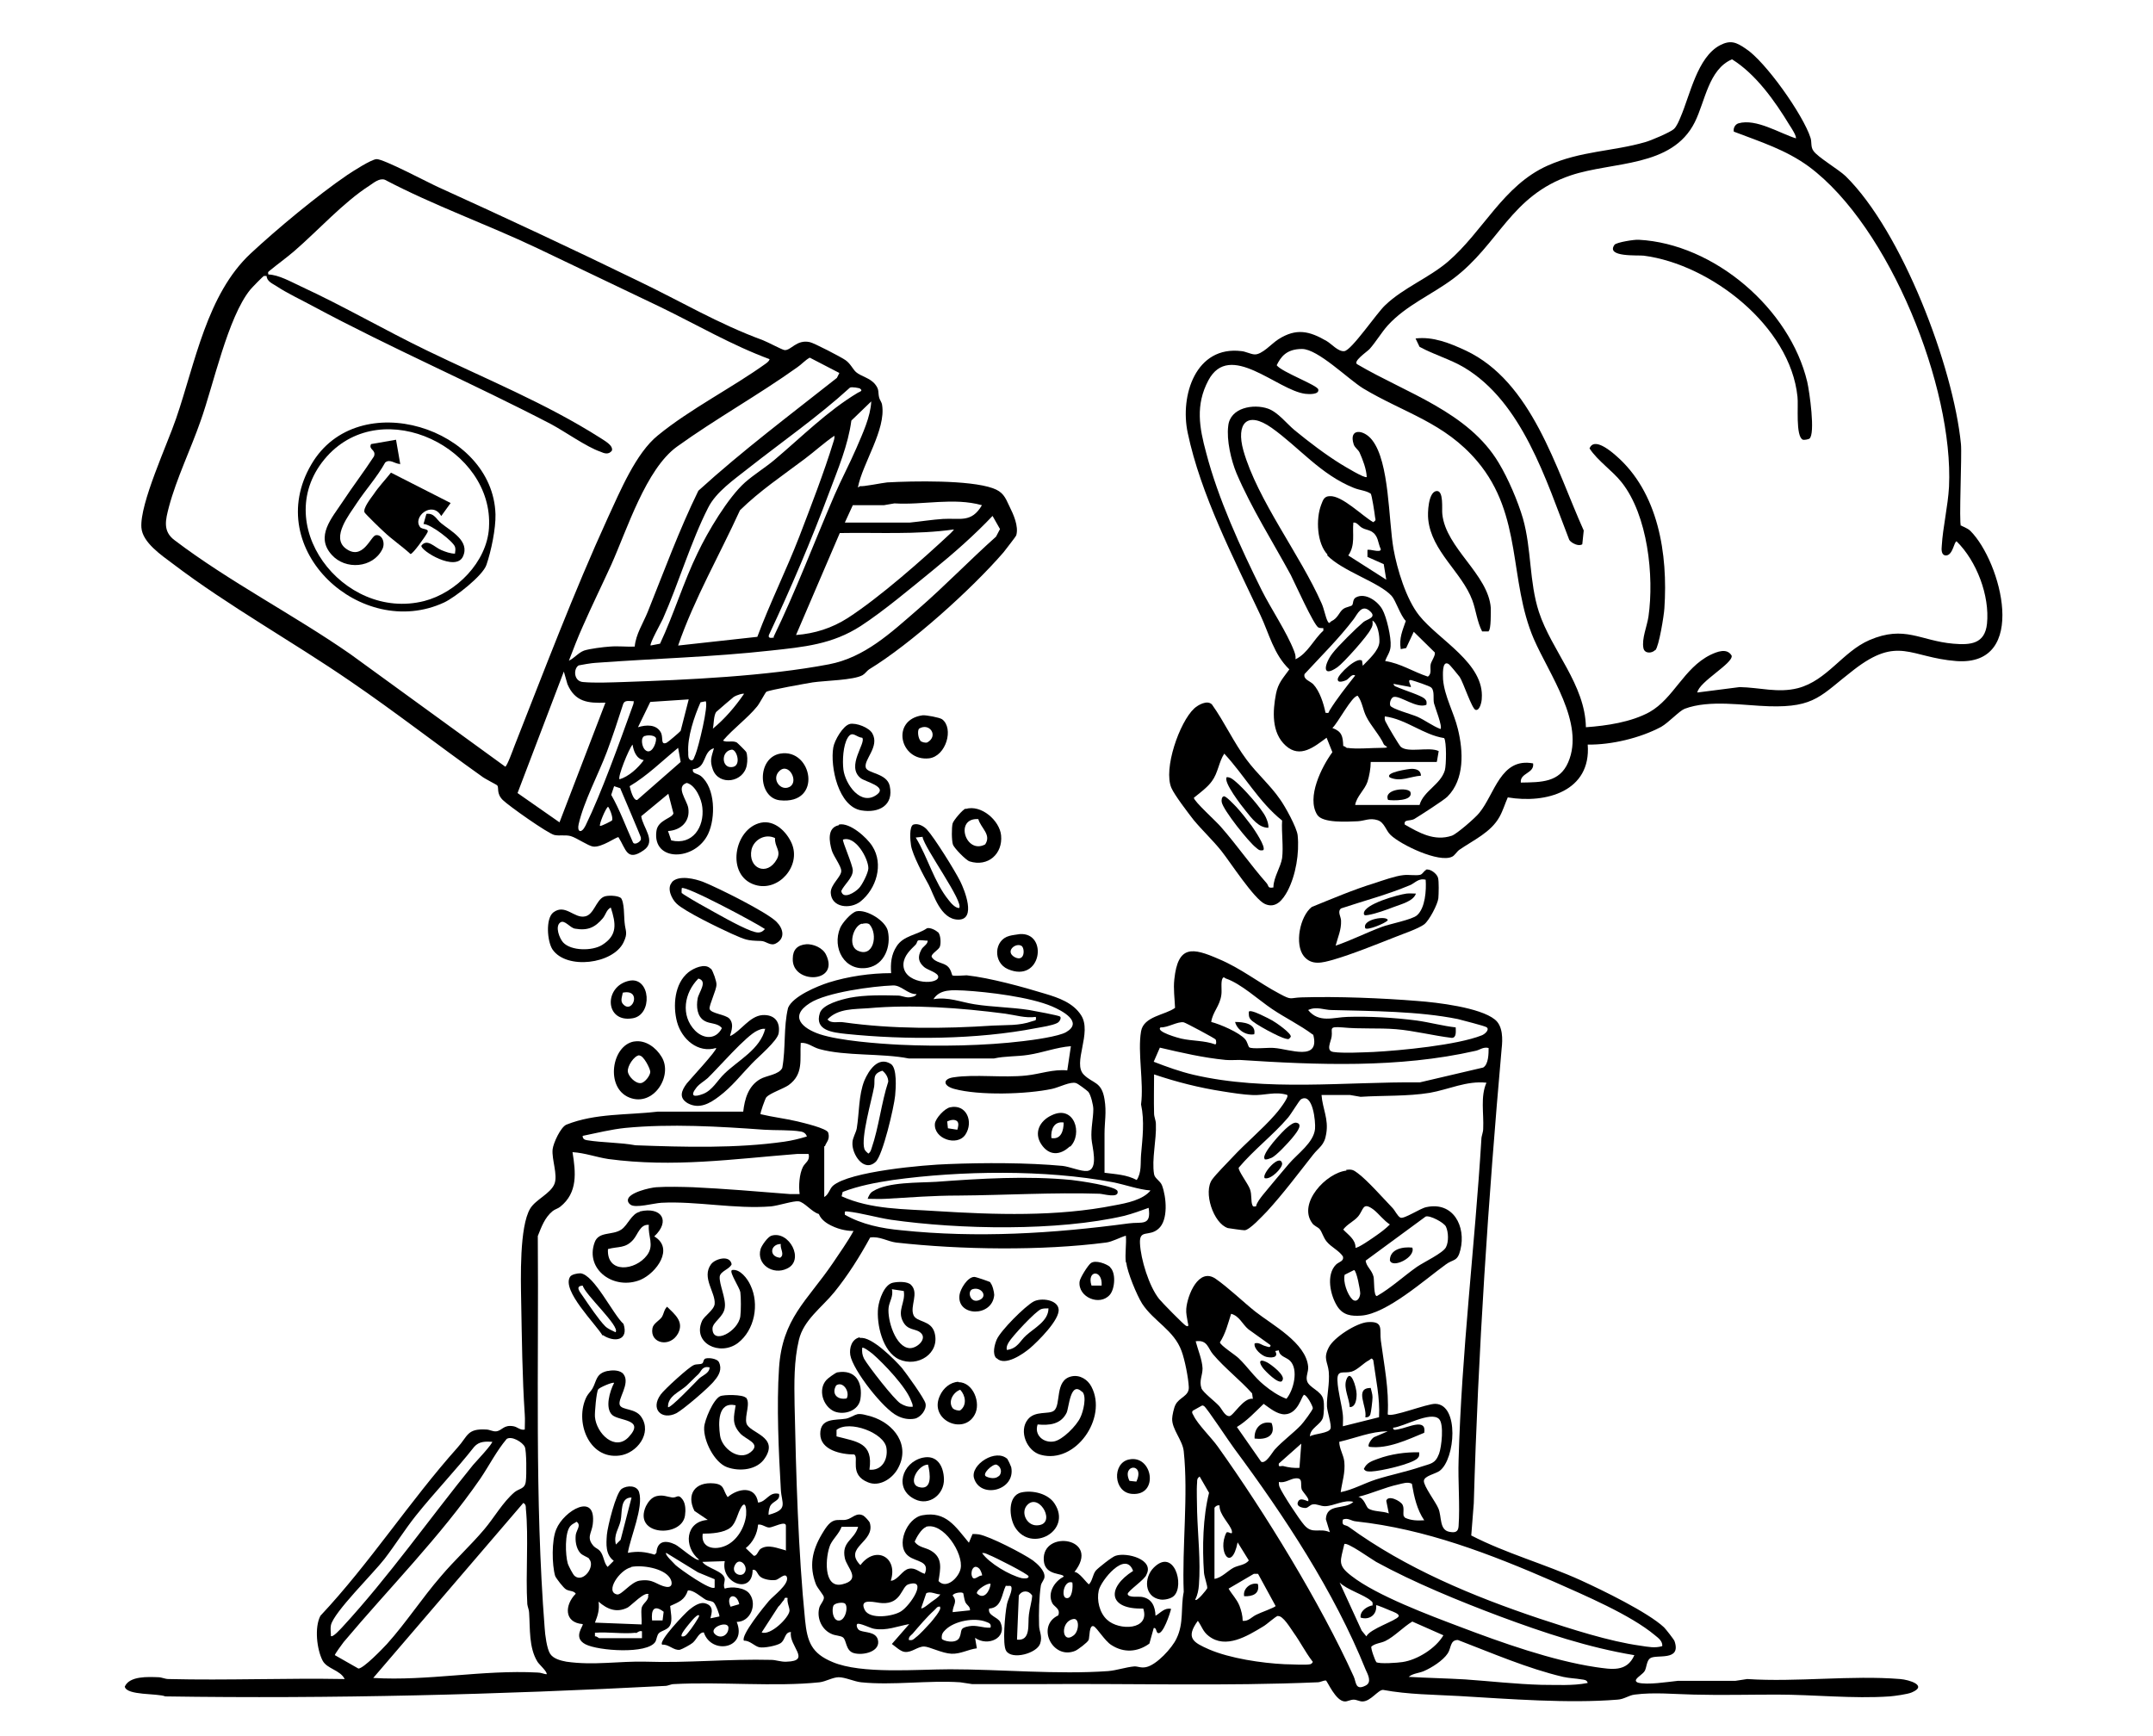 <?xml version="1.0" encoding="UTF-8"?>
<svg xmlns="http://www.w3.org/2000/svg" id="Ebene_1" version="1.1" viewBox="0 0 595.3 480">
  <path d="M259.4,257.8c.7.8.8,2.9.5,3.9s-2.5,2-2.3,2.9c1,1.7,3.3,1.5,4.5,2.7.8.7,1.1,2.2,1.2,2.4.4.3,3.1,0,4,0,6.4.7,15.5,3.2,21.7,5.1,3.7,1.1,7.7,2.5,9.9,5.9,3.2,4.9-2.5,13.3.8,16.5,2.5,2.5,4.9,1.8,5.7,6.8.6,3.6,0,6.2,0,9.5,0,3.6,0,7.2,0,10.8,3,.4,6.1.5,8.9,2,1.4-2.1,1-4.6,1.2-7,.4-4.6,1-9.3,0-13.9.8-6.1-1-14.4,0-20.2.7-4.2,6.7-4.5,9.4-6.5-.1-2.6-.5-5.2-.2-7.9,1-9.5,5-8.8,12.3-5.6,6.2,2.6,11.1,6.6,16.8,9.6,3.5,1.9,2.7,1.1,6.1,1,9.8-.3,22.3.2,32.1,1,5.4.4,17.2,1.8,21.3,5.1,2.3,1.8,2.2,5.5,1.9,8.1-3.7,41.8-6.5,83.7-7.7,125.7l-.7,8.9c9.7,5,20.4,7.9,30.3,12.4,5.9,2.7,18.5,8.8,23,13,.5.5,2.7,3.3,2.9,3.8,2,5.8-5.2,3.5-6.8,4.8-.9.7-.9,2.4-1.4,3.4-.5.9-1.9,1.6-2.4,2.4-.3.5.2.8.5.9,2.6.7,8.1-.2,11-.5h15.9s3.3-.5,3.3-.5c13.7.9,28.8-1.1,42.3,0,2.5.2,7.7,1.8,3.2,3.7-1.1.5-4.8,1-6.1,1.1-10.1.7-21-.5-31.2-.5-7.5,0-15.3.2-23,0-5.2-.1-11-.7-16.3,0-1.7.2-2.9,1.3-4.8,1.4-13.5,1.1-30.1-.2-43.7-1-7.1-.4-14.1-.4-21.1-1.7-1.4,0-3.4,3.2-5.7,3.2-.8,0-1.6-.5-2.4-.5-.9,0-1.7.5-2.4.5-2.6,0-4.9-5.7-5.3-5.8-.8,0-1.5.5-2.3.5-25.5,1.1-51.3.3-76.8.5h-18.7s-3.3-.5-3.3-.5c-8.8-.6-18.7.9-27.4,0-1.9-.2-4.4-1.4-6.2-1.4-1.6,0-3.6,1.2-5.3,1.4-12.2,1.3-27.5-.2-40.3.5-.8,0-1.6.5-2.4.5-45.9,2.4-92.1,3.6-138.2,2.9-2.1-.9-10.7-.2-11.2-2.7,1.3-3,6.5-2.7,9.3-2.6.9,0,1.8.5,2.8.5,16.2.4,32.5-.3,48.7,0-1.2-2.5-4.9-2.8-6.1-5.1-1.6-3.1-2.3-9.2-.6-12.4,13.7-14.6,24.6-31.6,37.9-46.5,2.9-3.2,2.6-5.3,7.9-5,1,0,1.8.6,2.8.5,1.7-.2,2-1.9,4.8-1.4,1.1.2,1.9,1.2,3.1.9,0-1.4.1-2.7,0-4.1-.7-10.4-.8-21.2-1-31.6-.1-6-.5-20.4,2.5-25.4,1.5-2.5,5.6-4.1,6.7-6.8,1-2.5-.8-6.8-.5-9.6.2-1.7,2.2-6.1,3.8-6.8,8-3.2,16.8-2.6,25.2-3.6h23.7c.4-3.5,1.4-7.1,4.7-9,1.7-1,5.2-1.2,6.1-3.1,1-5.5.3-11.2,1.6-16.6,1.3-3.2,8.1-6,11.2-7,5.4-1.7,11.6-2.6,17.3-2.6-.2-2.6,0-5.1,1.5-7.4,1.9-3,5.6-3.1,8.4-5,.8-.3,2.4.5,2.9,1h0ZM256.6,260.1c-.7.1-2.3-.3-2.8,0-.2.1-.3.8-.6,1.1-1.5,1.5-3.2,3-3.4,5.3-.3,5.5,9.1,6,9.6,3.8.3-1.3-2.9-2-3.9-2.9-1.6-1.4-1.8-2.8-.8-4.7.5-1.1,1.9-1.5,1.8-2.7ZM363,286.1c-3.6-2.7-7.6-4.6-11.3-7.1s-8.6-7-12.7-8.4c-.4-.1-.6-.7-1,0-.5,1-.1,3.2-.3,4.5-.4,3.1-2.4,4.7-2.8,7.5,2.4.6,7.8,2.9,9.4,4.8.6.7.8,1.9,1.1,2.2.8.6,5.5,0,7,.2,4.1.3,12.7,3.8,10.7-3.7h0ZM253.3,274.9c-2.4,0-4.1-2.5-6.4-2.4-5.5.2-18.4,1.9-23,4.9-5.8,3.7-2,7,2.8,8.6,5.5,1.8,16.1,2.6,22.1,2.9,10.7.5,23.5.3,34.1-1,2.7-.3,9.9-1.3,11.9-2.5,4.8-2.8-1.1-5.9-3.9-7.1-6.1-2.6-17.6-4-24.4-4.4-3-.1-6.6-.5-8.4,2.4,4.1-.7,7.5.8,11.3,1.4,5,.8,10.1.8,15.2,1.6,1.2.2,8.2,1.5,8.5,1.8.4.3,0,1.4-.8,1.8-1.4.7-4.2,1.1-5.8,1.4-16.4,3.2-36.1,3.3-52.6,1.6-3.6-.4-8.8-.9-7.2-5.8.8-2.4,5.9-3.7,8.3-4.2,4.2-.8,9-.7,13.3-.6.9,0,1.8.5,2.9.5.5,0,2.2-.2,2.2-1h0ZM286.4,281.2c-2.9.4-5.6-.5-8.5-.9-12.3-1.6-25.6-2.6-37.8-1.5-3.8.3-8.4,0-11.3,3.1,1.1,1.3,3,.5,4.5.8,13.5,1.9,27.6,1.8,41.3.9,3.6-.2,7.2.1,10.8-1.2.8-.3,1.2,0,1-1.2h0ZM411.1,284.1c-.4-.4-7-2-8-2.3-10.9-2.2-23.7-2.2-34.9-2.5-2.1,0-4.2-1.1-6.5,0,3,3.7,7,2,10.8,1.9,6.1-.2,13.1.2,19.2,1,3.6.5,7.2,1.5,10.8,1.9,0,1,.3,2.9-1.1,2.9-5-.6-10.5-2-15.4-2.4s-9.8,0-14.9-.5c-3.9-.3-2.6.4-2.9,2.5-.2,1.5-1.7,4,.5,4.3,2.7.4,8.1.1,11,0,7.6-.4,23.2-1.9,30-4.6.8-.3,2.2-1.5,1.4-2.2h0ZM336.2,287.5c-.3-.4-8.4-4.7-8.9-4.8-1.7-.3-4.4,1.5-6.4,1.4-1.5,1.2,5.2,3,5.7,3.1,3.1.7,6.4.5,9.4,1.6.4,0,.3-1.1.1-1.4h0ZM227.9,316.9v14.1c1.2-.6,1.5-2.3,2.4-3.1,4.6-4,25.3-5.8,31.9-6,9.8-.4,22-.4,31.6.5,1.9.2,5.2,1.6,6.8,1.4,3.3-.4,1.3-6.9,1.2-8.9-.2-2.9.5-5.6.5-8.2,0-1.1-.7-4-1.4-4.8-.4-.4-2.9-2.3-3.4-2.4-1.5-.5-4.7,1.2-6.6,1.6-7,1.5-20.2,1.9-27.1,0-3.2-.9-3.1-2.8-.1-3.2,5.9-.9,13.6.2,20.1-.5,3.8-.4,7.4-1.8,11.3-1.4l1-6.7c-4,.3-7.8,1.8-11.8,2.4-3.2.5-6.4.3-9.5,1h-23.5c-7.5-1.5-17.5-.6-24.7-2.6-1.9-.5-3.3-1.9-5.2-1.7-.3,4.6.9,8.6-3.4,11.7-1.5,1-5.1,2.2-6.1,3.3-.3.3-1.8,4.5-1.6,4.7,3.3.8,6.8,1.2,10.2,2,1.6.4,8.1,1.9,8.5,3.1.6,2-.7,2.8-.9,3.8h0ZM411.6,289.8c-1.5-.4-2.5.6-3.7.8-21.1,4.8-43.7,3.9-65.1,2.5-1.3,0-2.6.1-3.9,0-6.2-.6-12.2-2-18.2-3.4l-1.7,3.9c3.6,1.4,7.2,2.7,11,3.6,20.2,4.7,42,1.9,62.6,2.1l17.5-4.1c1.5-.9,1.5-3.9,1.5-5.5h0ZM356,302.8c-3.4-1.1-6.4.2-9.8,0-2.4-.1-5.6-.6-8.1-1-6.5-1-12.8-2.6-19-4.7,0,3.6-.1,7.2,0,10.8,0,1,.5,1.9.5,2.9.2,4.4-1.2,9.8-.5,13.9.2,1.2,1.7,1.8,2.2,3.1,1.2,3.2,1.8,9.6-1,12-2.6,2.3-5.3,0-5.1,4,.2,4.4,2.5,11.9,5.3,15.4.8,1,6.8,7.1,7.4,7.4,1,.5.6-.5.5-1-.2-1.3-.5-2.4-.4-3.7.3-3.7,3.4-11.5,8.1-8.3,3.6,2.5,7.5,6.3,11,9.1,4.7,3.7,14,8.6,14.6,15.2.1,1.6-.7,2.6-.3,4,.6,1.9,4,2.7,4.5,5.1.3,1.2.2,3.8-.1,5-.6,2-3.6,2.9-3.6,5.2,1.2-.8,5.3-.8,5.7-2.2.3-1-.9-4.6-1-6.1-.1-3,.8-6.2.5-9.6-.3-2.8-1.6-3.6,0-6.7,1.4-2.8,7.7-6.8,10.8-7,4.5-.3,3.2,2.1,3.6,5.1.9,6.8,2.3,13.5,1.9,20.4,1,1,10.9-3,13.2-2.9,6.6.2,5.5,15.2,1.2,18.5-1.2.9-4.3,1.4-4.4,2.8s3.3,5.9,4,7.6c1,2.3.2,6,3.1,6.5,1.6.3,2.4,0,2.5-1.6.4-5.9-.2-12.3,0-18.3.8-29.6,4.5-59.2,6.3-88.7,0-.9.5-1.8.5-2.9.2-4.2-.8-8.9.9-12.7-5.5-.6-10.5,1.9-15.7,2.8-6.1,1-12.9.7-19.1,1.1l-2.9-.5h-7.9c.3,3.9,2,6.6,1.3,10.7-.5,3.3-2,3.7-3.7,5.9-4.1,5.2-8.2,10.7-12.7,15.6-1.2,1.2-4.8,5.2-6.2,5.2-.6,0-4-.5-4.6-.6-4-1.3-6.9-10-4.3-13.5,1.2-1.6,4-4.4,5.5-6,3.7-4,8.2-7.7,11.8-11.8.6-.6,4.1-5,3.4-5.5h0ZM347.3,333.5c.3-1.1,1.2-2.2,1.9-3.1,2.4-2.9,4.8-5.8,7.2-8.6s6.8-5.8,7.2-9.6c.2-2-.6-10.2-3.9-8.2-.4.2-2.8,4.2-3.6,5.1-4.1,4.8-9.5,8.9-13.6,13.8-.2.8,2.6,4.5,3.1,5.9.6,1.6.2,3.4.7,4.5.2.5.5.3,1,.3h0ZM223.1,314.3c-.2-.8-.9-1.3-1.7-1.4-2.8-.5-7.1-.3-10.1-.5-12.4-.9-25.9-1.7-38.4-.5-3.9.4-7.9,1.4-11.8,2.2,0,.8.5,1.1,1.2,1.2,4.3.7,9.1.6,13.4,1.4,13.5.5,27.9.9,41.2-1,2.1-.3,4.1-.8,6.1-1.4h0ZM223.5,319.1c-1,0-2.1,0-3.1,0-17.8,1.4-34.2,3.8-52.2,1.4-3.3-.5-6.5-1.7-9.9-1.9.9,5.6,1.5,11.2-3.4,15.1-.6.5-1.5.7-2.1,1.2-2.2,1.8-3.1,4.4-4.1,6.9.3,36.2-.9,72.5,1.9,108.4.1,1.8.6,5.7,1.5,7.1s2.9,1.9,4.5,2.2c7.6,1.1,14.6-.2,22,0,11.5.4,23-.8,34.6-.5,1.4,0,2.7.6,4.3.5,7-.2.5-4.4,1.2-8.2-1.8,0-1.5,2.2-2.9,3.1-1.1.7-4.6,1.4-5.9,1.1s-2.6-1.9-4.2-1.8c-1-1.4,5.7-9.6,6.9-11s5.5-4.5,5-6.5c-.4-1.5-2.3.6-3.1.7-1.2.2-3-.1-4-.7-1.3-.8-1.1-2.3-2.4-2.1,0,7.1-9,3.7-7.7-2.4l-6.2.2c1.2,1.8,6,2.5,6.2,4.8,0,.8-.5,1.7,0,2.6,1.9-.7,5.7-.3,6.9,1.5,2.1,2.9.2,7.7-3.6,7.7,3,7.4-7,9.2-9.1,2.9-1.4,0-1.9,1.9-3.1,2.9-.6.5-2.8,1.7-3.5,1.9-1.7.3-3.1-1.6-4.9-1.4-1.2-.9,6.4-8.8,7.4-9.6,1.1-.9,2.7-2.1,4.2-1.9,3.5.7,1.5,4,1.8,4.2l2.4-.5c.2-.2-1-3.4-1.6-3.9-.7-.5-1.5-.4-2.1-.7-1.4-.8-3.5-2.8-5-2.6-.9,2.7-2.5,3.2-4.9,4.3.1,1.5.7,3.9,0,5.3-.6,1.3-2.4,1.5-3.1,2.2-.6.6-.6,1.7-1,2.4-2.2,3.5-15.8,2.5-19.3.7-3.7-1.9-.4-5.2-.8-5.6-5.2-.4-5-5.3-1.9-8.4-.6-.9-1.7-.6-2.7-1.2-.7-.4-2.7-3-3-3.7-.9-3.1-1-9.9.3-12.9,2.1-5.2,11.2-10.5,10.1-1.4-.3,2.5-1.9,3.7.3,6.1.5.5,1.2.7,1.7,1.3,1.1,1.3,1,3.2,2.1,4.4l1.7-1.7c-2.3-1.7-2.1-4.6-1.9-7.2.2-2.3,2.5-11.6,4.1-12.7,1.5-1,4.2-1,4.8.9,1.3,4.2-2.4,12.4-3.1,16.8,2.8-.5,4.7-.3,7.4.5l.5-.5c.2-3.3,2.5-3.6,5.2-2.3,1.1.5,5.9,4.8,6.6,4.2-4.4-3.6-3.8-10.6,2.4-11l-3.7-2.5c-2.3-4.6.2-8.1,5.4-7.6,3,.3,2.4,1.8,3.8,3.8,2.9-2.5,7.7-3.2,8.4,1.5,2.4-.2,3-3.1,5.8-2.4.4,2-1.8,1.9-2.5,3.5-.3.8-.4,1.5-.4,2.3,5.6-1.5,3.6-3.1,3.4-7-.6-10.4-1.2-23.2-.5-33.6.9-13.7,7.7-18.5,14.8-28.9,2-3,4.1-5.9,5.8-9-1.2,0-3.6-.2-6.2-1.5-.8-.4-2.7-1.4-3.4-3.2-1.9-.5-4-3.3-5.6-3.5-1.3-.2-5.6,1.2-7.6,1.4-10,.8-20.6-1.5-30.3-1-2.1.1-7.3,1.6-8.6.5-.4-.3-.7-.7-.7-1.2,0-2.1,6.2-3.5,7.9-3.6,2.9-.2,7.1-.1,10.1,0,8.6.4,18.2,1.2,26.9,1.9.9,0,1.8,0,2.6,0-.3-2.2-.1-5.5.9-7.5.6-1.2,2-1.7,1.6-3.5h0ZM318.1,329.2c-3.5-.3-6.9-1.6-10.5-2.3-18.5-3.5-42-3.2-60.7-.6-4.7.7-9.5,1.6-13.9,3.3l-.3,1.2c8.1,3.7,17.4,3.5,26.2,4.1,16.1,1,33.3,1.6,49.3-1.6,3.3-.6,7.9-1.5,10-4.2ZM317.6,334c-2.2.8-4.4,1.6-6.7,2.2-18.5,4.3-45.6,3.8-64.5,1.1-4-.6-8.3-1.9-12.1-2.3-.9-.1-.7.1-.7.9,4.7,2.7,10.2,3.8,15.6,4.3,21,2.2,42,.9,62.9-1.9,3.5-.5,6.3.9,5.5-4.3h0ZM311.3,349.1c-.3-2.3.2-5.1,0-7.4-1.7.5-3.8,1.7-5.5,1.9-17.8,2.3-40.1,2-58,0-2.4-.3-4.6-1.8-7.2-1.4-2.9,5.3-6.1,10.4-9.9,15.1-3.5,4.3-8.5,7.7-9.8,13.2-1.4,5.8-1.3,12-1.2,18,.4,19,1,40.6,2.9,59.5.6,6,1.8,9.2,7.6,11.6,8,3.4,23.4,2,32.5,2,14,0,29.7,1.5,43.7.5,2.4-.2,4.9-1.1,7.3-1.3,1,0,1.8.5,3.2.2,2.9-.6,7.2-5.3,8.4-7.9,2.1-4.3,1.1-8.4,2-12.9-.5-12.4,1.3-26.7,0-38.9-.3-3-3.3-6.1-3.2-9,0-.8.5-3.1.9-3.8,1-2.1,3.8-2.4,3.7-4.9s-1.1-7.6-2-10c-2.1-5.8-7.7-8.2-10.9-13.1-1.5-2.4-4.1-8.7-4.4-11.4h0ZM351.2,371.9l-6-4.3c-1.7-1.4-2.5-3.7-4.8-4.3-.9,2.8-1.5,5.4-3.1,7.9.2.9,4.3,3.5,5.2,4.4,2.4,2.3,4.3,5.2,7,7.4,1.8,1.5,4,3,6.2,3.8,2-2.4,3.4-8.1,1-10.5-1-1-3-1.2-3.1-2.9l-1,.2c1.1,2-1.3,1.9-2.5,1.6s-3.5-2.2-3.2-3.7c1.2-.4,2,.5,2.9.7.5.1,1.5.7,1.5-.2h0ZM346.4,386.7l-.2-1.4c-3.3-3.7-7.6-7-10.8-10.8-1.4-1.6-1.5-4.1-4.8-3.6.6,2.3,1.8,5.1,1.9,7.5,0,2-1,3.4-.3,5.5.4,1.1,3.7,3.6,4.8,4.8.8.8,1.6,2.9,2.9,2.9,1.1,0,3.9-5.2,6.5-4.8h0ZM381.3,391.9c.3-5.3-.9-10.6-1.6-15.8-.5-.7-.5-.4-1.1,0-1.6.8-3.2,2.7-4.9,3.2-2.2.6-4-.7-3.9,2.4s1.2,6.6,1.5,9.6c.1,1,0,2.1,0,3.1l10-2.5h0ZM360.5,385.8c-.6.1-1.5,5.2-5.3,5.3-2.1,0-4.1-1.7-5.8-2.9-2.4,2.3-4.6,4.7-7.4,6.4l6.7,9.6c1.3.7,3-2.5,3.8-3.4,2.2-2.4,5.1-4.5,7.2-6.7.6-.6,3.3-4.2,3.3-4.7s-1.7-3.9-2.6-3.7h0ZM332.3,388.7l-2.5,1.4c-.4.5,0,.9.2,1.3,1.1,2.4,5,6.2,6.7,8.6,13,18.2,28.4,43.3,37.6,63.6.7,1.5.4,4,3.3,2.5,1.8-.9.6-3.1,0-4.4-8.7-21.6-22.5-42.5-36.3-61.1-1.3-1.7-7.6-11.3-8.4-11.8-.2-.1-.4-.2-.6-.1h0ZM370.8,412.6c3.4-.7,6.3-2.4,9.7-3.5,4.1-1.3,8.3-2.1,12.4-3.5,2.6-.9,3.9-.7,5-3.6.7-1.9,1.4-8.2,0-9.6-2.3-2.3-9.9,2.2-12.7,2.4-.1.9,1,.5,1.6.4,2.4-.4,7.7-3.2,7,1-4.6,1.9-10,4.5-15.1,3.9-1-.1.7-2.7,1.5-2.8l3.5-1.5c-4.6,0-9,1.9-13.4,2.9,0,1.9,1.2,3.6,1.4,5.5.3,3.1-.6,5.5-1,8.4h0ZM92.6,457.7l6.5,3.7c1.4,0,6.7-5.5,7.9-6.8,5.3-5.9,9.7-12.7,14.9-18.7,3.8-4.5,8.2-8.5,12-13,2.8-3.3,5.1-7.5,8.4-10.3,1.4-1.1,2.9-.8,3.1-3.1.2-1.5.2-8.4-.3-9.4-.6-1.3-3.6-3.1-5-2.2-2.8,3.3-4.8,7.3-7.3,11-11.2,16.2-25.2,30.2-37.8,45.2-.3.4-2.6,3.5-2.4,3.6h0ZM136.2,398.7c-1.9-.1-3.7-.2-5.1,1.4-5.1,6.5-10.9,12.5-16.1,19-3.1,3.9-5.7,8.1-8.7,12s-14,14.7-14.8,18.3c-.2,1,0,2,0,3,.5.5,2.7-2,3.1-2.4,13-14.1,24.1-30,36.2-44.9.5-.6,5.7-6.1,5.3-6.5ZM359.3,405.9l.5-6.7-6.2,5.5c-.2,1.2.5.6,1.2.7,1.5.4,3,.6,4.6.5h0ZM330.5,442.4c.5.5,3.2-2.9,3.3-3.2.1-.7-.8-3.1-.9-4.3-.5-7-.3-15.4,1.4-22.1l-2.6-4.5c-.7.5-.7.9-.7,1.6-.2,2.3,0,5.8,0,8.2.2,6.6,1,13.5.5,20.2-.1,1.4-.4,2.8-1,4h0ZM361.7,415c.5-.5-1.6-2.5-1.8-3.2-.4-1.4.5-3.2-1.7-3-1.4.1-2.9,1.4-4.6,1,0,.5,0,.9.2,1.4.8,1.9,5.4,8.9,6.8,10.5,2.3,2.7,4.2.7,7.1,2l-1.1-3.6c.2-4.5,5.2-2.5,7.6-4.8-2.6-.7-5.4,1.2-7.9,1.2-1.2,0-2.3-.7-3.3-.5-.8.1-1.2.9-2,1-.9,0-2.7-.4-2.1-1.7.6-1.5,2.6,0,2.9-.2h0ZM390.4,410.3c-1.2-.6-2.5-.1-3.8.2-3.7.8-7.3,2.5-11,3.4,1.6.4,2.1,2.7,2.7,3.2,1.4,1,4.1.7,5.7,1.4l-.7-3.5c.5-1.7,3.9,0,4.5,1.1.5,1,.1,2,.3,3.1l.4.5c1.7.8,3.5.8,5.3.7-2-2.9-2.8-6.5-3.4-10h0ZM174.6,414.1c-3.2,0-2.5,4.1-3,6.4s-2,3.9-1.3,6.6l1.3-1.3,3-11.6h0ZM151.1,463c.5-.5-2.1-2.8-2.5-3.5-2.4-3.9-2-9.1-2.3-13.5,0-.8-.4-1.6-.5-2.4-.5-8.4.4-18.4-.4-26.4,0-.7,0-1.2-.7-1.6l-41.5,48.4c15.2.9,30.2-2.3,45.4-1.5,1,0,1.7.4,2.6.5h0ZM194.3,424.1c-.6,4,3.3,4.7,6.4,3.3s5.2-5,5.6-8.4c.1-1.2,0-4.3-1.3-2.3-1.1,1.7-1.4,4.4-3,5.7-1.8,1.5-5.4,1.7-7.7,1.7h0ZM335.8,417.2v19.4c2-.3,3.6-2.2,5.3-3.1,1.4-.7,3.2-.7,4.2-2l-3.1-5c-1.7,8.6-5.7,2.4-3.1-2.7.6-.5,1.8,1,1.5-.5-.5-1.9-3.5-4.4-3.4-7-.5-.2-1.3.3-1.4.7h0ZM459.6,455.3c.2-1.4-1-2.3-2-3.1-6.8-5.7-19.6-11.1-27.9-14.8-17.7-7.7-35.5-14.6-54.8-16.7-1.3-.1-2.2-1.1-3.6-.5-.4,1.9.6,1.3,1.6,2,15.8,11.5,34.3,19.2,52.8,25.4,8.5,2.8,19.2,6.3,28,7.5,2,.3,3.9.7,5.9.1h0ZM162.9,431c-.5-.5-1.8-.8-2.5-1.6-1.1-1.3-1.4-3.3-1.2-5,.2-1.3,1.6-2.7.2-3.6-.5.4-1.2.6-1.7,1.2-1.6,1.8-1.4,8-.7,10.4.2.6,1.4,3,1.9,3.4,2.4,2,5.8-2.7,4-4.7h0ZM217.3,428.9v-7c0-1.5-3.6.5-4.6.5s-2-1-3.1-.8c-.2,2.5-1.4,4.9-3.4,6.5l2.2,2.1c.9.2,1.2-1.4,1.9-1.9,2.1-1.4,4.8-.1,6.9.4h0ZM451.9,457.7c-12.7-2.1-25-6.2-37.1-10.7-11.2-4.2-23.9-9.4-34.3-15.1-1.1-.6-8.2-5.7-8.8-4.9-1,4.6-2.1,5.7,2,8.8,6.9,5.4,21.6,10.9,30.1,14.1,11.3,4.3,25.4,9.3,37.4,11.1,4.3.6,8.6,1.5,10.7-3.3h0ZM197.6,436.7l-4.6-1.9-8.8-5.4c-.5.5,2.2,2.9,2.6,3.4,1.2,1.1,9.8,7.2,10.8,6.2v-2.3h0ZM205.7,435.1c1.6-1.7-1.2-4.9-2.5-2.3-1.1,2.1,1.4,3.4,2.5,2.3ZM174.5,433.4c-3.2.7-7.3,6.8-3.9,7.5,1.2.3,3.8-3.4,6.2-3.8,4-.6,4.6,1.2,7.4,1.7,1.8.3,1.8-1.3,1-2.5-1.8-2.7-7.7-3.6-10.7-3h0ZM347.8,435.2h-1.1c0,0-7,4.1-7,4.1,1,1.7,2.2,2.8,3,4.7.5,1.3.9,2.8.9,4.2,1.6.2,2.5-1.1,3.8-1.7.9-.5,5.2-2,5.3-2.4l-4.8-8.8h0ZM379.5,443.8c.1-.7,0-.8-.5-1.2-1.8-1.6-6.6-3-8.6-5l6.1,13.3,1.3,1.6c1-2.1,8.2-4.3,8.9-5.5.4-.7-1.7-1.4-2.2-1.6s-3.9-1.7-4-1.5c.3,2.6-1.9,4.2-4.3,3.4-.2-1.8,1.7-3.1,3.4-3.4h0ZM179.4,440.9c-1-1-4.8,3-5.8,3.6-3.1,1.6-5.7.5-8.1-1.6.3,2.2-.2,3.8-1,5.8l12.9.5c.1-1.4-.2-3.1,0-4.5.3-1.5,2.1-2,1.8-3.7h0ZM202,444.3l2.4-.7c-.7-3.4-3.9-2.6-2.4.7ZM217.8,441.9c-1.1-.3-.8.3-1.1.6-.5.5-.9,1.3-1.5,1.8l-4.6,7.1c2.4,1,7.6-4.1,7.7-6,0-1-.8-2.4-.5-3.6h0ZM183.2,448.1l.3-2.4c-2.7-2.1-3.5-.5-3.2,2.4h2.8s0,0,0,0ZM193.3,446.7c-.6-.6-3.1,2.8-3.6,3.4-.3.4-1.6,2-1.2,2.4.9.2,1.4-.6,1.9-1.2.5-.5,3.1-4.3,2.9-4.5h0ZM353.4,446.8c-.8.2-3.1,2.4-4.2,3-4.3,2.6-10.3,6.3-15,2.6-1.6-1.2-1.9-2.7-3-4.2-3.5,4.8-1.2,6,3.1,7.9,5.8,2.5,14.6,3.8,20.9,4.1,1.6,0,5.9.3,7.1,0,.2,0,1-.6.5-.9-1.9-2.5-3.3-5.3-5.1-7.8-.8-1.1-3-4.9-4.4-4.6h0ZM380.5,459.6c.8.6,6.1.2,7.3,0,4.1-.6,9.2-3.8,11.3-7.4l-8.6-3.8c-2.5,1.5-5,4.2-7.5,5.4-1.3.6-2.7.6-3.8,1.5-.3.4,1.1,4.1,1.3,4.2h0ZM197.7,451.9c1.6,1.5,3.9.2,3.7-2-.5-1.8-5.6.3-3.7,2ZM175.8,451.5c-3.6.4-7.7-.3-11.3,0v1c.5-.1,1,.5,1.2.5h11.8v-1.9c-.7-.3-1.4.5-1.7.5ZM439,465.4c-.2-.9-1-.9-1.7-1-1.7-.3-3.3-.3-5.1-.7-9.8-2.3-19.7-6.6-29.1-10.2-2.2,0-1.8,2.2-2.8,3.7-1.3,2-4.5,4-6.6,4.9-1.4.6-3,.6-4.2,1.6,5.2.3,10.4.4,15.6.7,7.1.5,14,1.3,21.1,1.5,4.2,0,8.7.3,12.7-.5h0Z"></path>
  <path d="M237.9,134.4c.3.3,6.2-.9,7.4-1,7.2-.4,22.7-.7,29.2,1.6,2.8,1,3.4,2.4,4.6,5,1.1,2.2,2.6,5.5,1.9,8-.1.4-3,4-3.5,4.7-8.9,10.3-25.7,25.4-37.2,32.4-.6.4-1.1,1.2-1.8,1.6-2.5,1.4-10.4,1.5-13.8,2-1.8.3-12,2.1-12.8,2.6-.3.2-1.9,3.3-2.6,4.1-2.6,3.2-6.6,6.1-9.4,9.4,1.1.6,2.6-.1,3.8.5.2.1,2.5,2.4,2.6,2.6.4.8.4,2.6.2,3.6-.8,4.9-7.7,5.9-9.4,1.3-.9-2.5-.4-3.4.3-5.9-3.2.9-1.9,5.5-5.8,5.8-.3,1.3,1.2,1.1,2.2,1.9,4,3.3,4.1,11.5,2,16-3.6,7.6-15.5,7.8-14.3-.8.4-3.1,4.4-3.5,4.7-4.9l-1.4-5.4-7.5,6.2c.4,3.1,4.3,6.9.7,9.4-4.7,3.3-4.9-.3-7-3.6-.6-.1-4.6,2.9-7,2.6-1.4-.2-4.5-2.4-6.2-2.9-1.5-.4-3,0-4.5-.3-1.8-.4-12.7-8.1-14.3-9.7-1.8-1.8-1-3.4-1.5-4-.1-.2-3.6-1.9-4.4-2.6-12.1-8.6-23.9-17.8-36.2-26.2-16-11-33.7-20.8-49.1-32.5-3.2-2.4-8.4-5.9-8.7-10-.5-6.6,7.2-23.1,9.6-30.2,5.3-15.4,8.5-34.3,20.6-45.6,7.3-6.8,18.5-16.1,26.7-21.7,1.5-1,6.6-4.3,8.1-4.4,1.9-.1,14.3,6.5,17.2,7.8,18.5,8.4,36.9,17,55.2,25.9,11.9,5.7,22,11.8,34.5,16.4,1.3.5,5.2,2.6,5.9,2.7,1.8.2,3.3-3,7-2.2,1.1.2,8.8,4.2,9.9,5,1.4,1,2,2.5,2.9,3.3,1.4,1.2,3.9,1.6,5.3,3.4,1.2,1.5.7,2.2,1.1,3.7.2.7.7,1.2.8,2,1.1,6.8-5.4,16.1-6.7,22.8h0ZM213,99.4c-10.6-3.9-20.3-9.6-30.4-14.5-11.4-5.4-22.7-10.9-34.1-16.3-13.9-6.6-28.4-11.7-42.1-18.9-1.5-.5-3,.8-4.2,1.6-7.2,4.6-14.2,12.4-20.8,18.1-2.2,1.9-4.6,3.6-6.9,5.5-.5.4-.4.4-.3,1,2.9.1,6.2,2,9,3.3,11.9,5.5,23.2,12.1,35,17.8,16.1,7.8,32.7,14.5,47.8,24.1,1,.7,3.6,2,3.2,3.5-.9,1.2-2.1.8-3.2.3-3.8-1.3-9.7-5.5-13.6-7.6-21.7-11.3-44.2-21-65.8-32.6-3.3-1.8-7.2-3.6-10.2-5.6-1.1-.7-2.6-1.3-2.7-2.8-.2,0-.5,0-.7,0-.2,0-3.4,3.3-3.8,3.8-6.2,7.6-10.2,26.4-13.7,36.2-2.7,7.8-6.7,16-8.8,23.9-.9,3.5-1.8,6.7,1.6,9.2,15,11.4,33.1,20.7,48.6,31.5l42.8,31.1c.5-.1,2.2-4.8,2.5-5.6,8.4-21.3,16.4-42.5,25.9-63.3,3.3-7.1,7.7-17.8,13.8-22.7,8.9-7.3,20.6-13.2,29.9-19.9.4-.3.9-.7,1-1.2h0ZM232.2,103.2l-8.3-4.3c-1.3.7-2.3,1.9-3.5,2.7-10.8,7.7-22.5,14.2-33.2,21.9-8.6,6.2-13.8,22.9-18.2,32.7-2.6,5.7-5.4,11.4-7.9,17.1-1.4,3.1-2.6,6.3-3.8,9.4,1.5-.7,2.6-2.2,4.2-2.8,1.5-.5,5.4-1,7.1-1.1,2.3-.2,4.7.1,6.9,0,.3-3.4,2.3-6.4,3.6-9.6,4.5-11.2,8.7-22.7,14-33.5,12.2-11.1,25.4-21,38.3-31.2l.7-1.4h0ZM237.9,107.5c-.2-.2-2.4-.6-2.9-.3-8.9,8.1-18.7,14.9-28.1,22.3-3.9,3.1-8.9,6.5-11.1,10.9-4.7,9.2-8.2,21-12.5,30.7-.4.9-3.8,7-3.4,7.4l2.6-.5c3.8-8.1,6.5-17.1,10.4-25.1,2.8-5.9,8.4-15.3,13.1-19.5,2.5-2.2,5.6-4.1,8.1-6.2,7.6-6.4,14.6-13.5,23.1-18.6.3-.2,1.6-.5.6-1.1h0ZM213.9,176.1c6.2-12.8,11.2-26.1,16.8-39.1,1.9-4.4,4.2-8.7,6.1-13.1,1.7-4,3.9-8.6,4.1-12.9l-5.5,5.3c-.9,6.8-3.7,13.4-6.1,19.8-5,13.4-10.6,26.5-16.7,39.5-.3,1,.7.8,1.4.7ZM187.6,178.5l21.8-2.4c3.5-9.4,8-18.4,11.6-27.7,3.1-8.1,6.9-17.9,9.4-26.1.2-.6.4-1.2.3-1.8-2.8,1.9-5.4,4.3-8.2,6.4-6.1,4.6-12.4,8.8-17.9,14.2-5.7,12.5-12.6,24.4-17.1,37.4h0ZM271.5,139.7c-7.9-2.2-16.1,0-24.2-.5l-2.9.5h-8.6c0,0-2.2,4.8-2.2,4.8h18c3-.3,6.1-.8,9.1-1,4.7-.3,7.9,1.2,10.8-3.8h0ZM274.6,142.5c-5.2,5.5-10.9,10.5-16.8,15.3s-13.5,11.2-19.8,15.3c-7.9,5.1-15.7,5.8-24.9,6.8-16.2,1.8-32.3,2.2-48.5,3.4-.7,0-4.3.6-4.6.7-1.5.9-1.4,4.4,1.2,4.6,3.2.3,7.8.1,11.1,0,17.7-.6,39.6-1.6,56.9-4.9,9.9-1.9,17.1-8.7,24.6-15.2,7.4-6.4,14.3-13.6,21.6-20.1l1.1-2.1-2.1-3.7h0ZM263.8,146.4c-10.5,1.5-21.1.8-31.6,1l-12.1,28.2c5.2-.4,9.9-1.9,14.3-4.7,8.8-5.7,20.6-16.1,28.4-23.4.2-.2,1.1-1.1,1-1.2h0ZM167.4,194.3c-4.8.2-8.4-.2-10.5-5.1l-1-3.5-12.8,33.6,11.6,8.1,12.7-33.1h0ZM205.8,191.9c-.3-.3-2.3.4-2.9.8-.3.2-4.7,4-4.9,4.2-.7,1.1-.6,3.3-.9,4.6,3.3-2.7,6.2-6.1,8.6-9.6ZM190.4,193.4l-10.6.7-3.4,7c2.2-.7,5.2-.9,6.4,1.6.6,1.4-.2,3.4,1.5,2.7.3-.1,3.7-3,3.9-3.3l2.2-8.6h0ZM175.1,193.9c-1.1,0-2.4-.4-2.8.8-1.4,4.4-2.9,8.9-4.5,13.2-2.3,6.1-6.4,13.8-7.8,20-.5,2.1.7,2.8,1.9.4,4.4-9,9.4-23,12.9-32.7.2-.6.5-1.1.4-1.8h0ZM195.2,193.9l-1.5.3c-1.7,3.8-3.7,9.7-3.4,13.9,0,.7-.1,1.8.7,2.1.8.4,1-1.1,1.3-1.6.8-1.9,3.7-13.7,2.8-14.7h0ZM178.3,203.5c-1.3.4-.8,3,0,3.8,1.7,1.7,3.2-1.6,3.1-3.1-.2-.9-2.2-1-3-.7h0ZM178,210.2c-2.1-.4-2.8-2.5-3.1-4.3-1,1.1-4.2,9-3.6,9.6,2.6-.8,5.1-3.1,6.7-5.3h0ZM174.1,217.4c.2.9,1,4.1,2.1,3.8l12-10.5-.7-3.9c-4.4,3.6-8.5,7.7-13.4,10.6ZM202.3,207.3c-2.8.4-2.8,4.4-.6,4.8,3.7.5,2.1-5,.6-4.8ZM184.7,229.8l.9,2.6c5.9,1.4,9.2-3.7,8.6-9.1-.2-2.3-1.9-6.2-4.3-6.8-3.2,1,0,4.7.4,6.9.6,3.7-2,6.2-5.6,6.4h0ZM171.6,218l-1.8-.6-.8,2.4c2.4,4.2,4,8.7,6,13.1.4.9,1.9,0,2.2-.7v-.6c.1,0-5.7-13.6-5.7-13.6h0ZM169.2,226.9c.5-.8-.9-3.9-1.1-3.8-.7.5-2.5,4.9-2.2,5.3.6,0,3.2-1.4,3.3-1.5h0Z"></path>
  <path d="M542.2,145.3c0,.1,1.8.7,2.6,1.5,8.5,8.5,16.3,37.5-3.9,36-12.8-1-16-7.1-28.3,2.4-9.1,7-10.6,10.5-23.5,10.1-7-.2-16.4-1.9-23.3.7-1.5.6-4.4,3.8-6.5,5-5.8,3.1-13.8,5-20.3,4.9,1,12.9-11.5,16.4-22.1,14.6-.8,1.8-1.3,3.6-2.3,5.4-2.4,4.3-7.2,6.4-11.1,9.1-.7.5-1.3,1.6-2,1.9-3.6,1.8-14.2-3.3-17-6-1.3-1.2-1.7-3.5-3.6-4.1-2.2-.7-3.6.2-5.5.3-2.8.1-9.7.6-11.2-1.8-3-4.8,1.2-13.2,4.2-17.3l-1.6-4c-3.4,2.5-7.3,5.8-11.3,2.2s-3.6-9.6-2.7-14.3c.6-3.1,2-4.4,3.7-6.8-4.3-4.1-5.6-9.9-8-15-7.4-15.8-16.5-33.3-20.1-50.4-2.2-10.3,2.2-24.2,14.9-22.6,1.1.1,2.4.8,3.5.9,2.1.2,4.9-3.1,6.7-4.2,4.9-3.1,8.5-2.3,13.3.5,1.4.8,3.2,3,4.9,2.8,2-.2,9-10.6,11.3-12.7,5-4.8,12-7.5,17.3-12,9.8-8.4,15.3-21.1,27.6-26.6,9.2-4.1,18-3.9,27-6.5,1.5-.4,6.9-2.7,7.9-3.6.8-.7,1.5-2.4,1.9-3.4,2.6-6,4.6-16.5,10.9-19.8,2.9-1.5,4.5-.8,7,.9,5.5,3.5,16,18.4,18,24.7.4,1.2,0,2.5.8,3.6,1.1,1.7,6.9,5.1,8.9,7,15.6,15.3,29.8,52.7,31.9,74.1.3,3.2-.6,21.8,0,22.7h0ZM496.5,38.4c.5-.5-1.3-3.2-1.7-3.8-4-6.6-9.3-14.1-15.9-18.2-6.5,2.8-7.4,11.6-10.3,17.4-6.3,12.6-22.7,10.8-34.3,14.7-16.6,5.6-19.8,19-32.4,28.5-6,4.5-13.1,7.4-18.2,13-1.7,1.9-3.3,4.6-5,6.5-.6.7-5,3.6-3.3,4.3,13.4,7.9,30.6,13.1,39,27.2,2.6,4.3,5.3,10.6,6.7,15.4,2.4,8.5,1.7,17.5,4.4,25.8,3.5,10.7,12.8,20.1,13,31.9,5.7-.4,12.5-1.4,17.6-4.2,6.7-3.8,9.4-12.1,16.8-15.8,1.9-.9,4.6-2,5.9.2.5,2.1-9,7.2-9.5,10.2l11.7-1.5c5.6.1,10.6,1.7,16.1.3,8.1-2.1,12.4-10.1,19.8-13.3,9.8-4.2,14,.2,23.2,1,4.7.4,8.7.1,9.3-5.5.8-7.8-2.9-17.4-8.4-22.8-.7,0-1,3.8-2.9,3.9-1.4,0-1.3-1.7-1.2-2.7.3-5.1,1.7-10.9,2-16.3,1.3-27.4-16.4-71.9-38.7-88.5-6.4-4.7-13.5-6.9-20.8-9.7-.2-.9.3-2,1.3-2.3,4.9-1.4,11.4,2.8,16,4.2h0ZM420.7,216.4c5.4-.1,10.5,0,12.9-5.6,4.7-10.8-5.3-24.4-9.5-34.1-7-16.3-3-34.1-15.6-49.1-9.1-10.8-20.3-13.4-31.6-20.2-4.2-2.6-12.5-10.9-16.9-10.9s-5.9,2.3-7,4.5c1.4,1.9,11.3,5.5,11.5,6.7.3,1.5-2.7,1.3-3.6,1.2-7.8-1-20.9-14.8-26.8-3.7-3.6,6.8-2.5,13-.6,20,3.3,12.7,9.5,26.2,15.3,37.9,2.6,5.2,7,11.7,9,16.9.3.8.5,1.4.4,2.3,3.4-1.6,5-5.5,7.7-7.9v-.7c-.5,0-1,0-1.4-.2-1.3-.8-6.4-12.1-7.6-14.5-5-9.2-10.9-18.5-15-28.1-1.5-3.6-2.8-9.2-2.3-13.1.5-5.1,7-6.2,11-4.8,2.8,1,5.2,4.2,7.4,6,3.9,3.2,8.5,6.7,12.7,9.3,1,.6,6.7,4.1,7.2,3.6-.1-2.2-1.1-4.8-2-6.8-.4-.8-1.3-1.3-1.6-2.2-1.5-4.6,2.8-4.2,5.1-1.2,4.8,6.1,4.5,22.1,5.9,30.1,1,5.6,3.5,13.9,7.1,18.4,5.4,6.8,18.1,13.2,17.3,23,0,.7-.5,3.4-1.7,3.1-1-.2-3.4-7.6-4.4-9.1-.4-.5-2.7-3.4-3.1-3.6-1.9-1.1-1.5,3.4-1.5,4.3.4,4.7,3,9.1,4.1,13.7,1.5,6.1,1.9,13.9-2.9,18.7-1,1-7.7,5.3-9.2,6.2-1.2.6-2.9,0-2.6,1.5,4,2.3,8.2,4.7,13,3.1,1.3-.4,6.6-5,7.6-6.3,4.3-5.2,5.9-15.4,14.9-13.7.4,2.8-3.7,2.6-3.4,5.3h0ZM367.1,153.4c-3-3.1-3.3-9.9-1.8-13.8.5-1.3.8-2.4,2.4-2.4,3.4-.2,9,5.5,12,7.2.9-.6.6-.7.5-1.4-.1-1-.9-6.2-1.2-6.5-1.4-.9-3-.9-4.7-1.6-9.2-3.7-15.1-11.2-22.7-16.6-6.8-4.8-9.9-1.2-7.8,6.3,3.9,13.7,15.7,28.8,21.6,42.2.7,1.5,1.1,3.9,1.7,5,.5.9.6.2,1,0,1.9-.9,2.1-2.5,3.3-3.4.8-.6,2.3-.7,2.5-1.1.3-.4.1-1.6,1-2.1,2.6-1.4,6,1,7.3,3.3,1.2,2.1,2.5,7.8,2.3,10.2-.1,1.7-1,2.6-1.5,4.1,4.2.6,7.8,3,11.8,4.3,1.2-.8.5-2.3.8-3.5.2-.8,1.4-2.5,1.1-3.2l-5.8-5.7-2.1,4.5-1.5.3c-.5-3.1.5-5.1,1.4-7.8-1.5-1.5-2.8-5.7-3.9-6.9-3.4-3.8-13.6-6.8-17.9-11.3h0ZM378,152.1c.8-.4,3.7.9,3.8-.2-.9-1.9-.6-3.8-2.7-5-.8-.4-1.7-.5-2.4-.9-1-.5-1.4-1.6-2.5-1.5-.3,3.2.6,6.2-1.4,9.1l10.5,6.7-.7-4.3-4.5-2v-1.9h0ZM379.5,171.8c.1.9,0,1.4-.5,2.2-.8,1.8-7.5,9.3-9.2,10.5-4.6,3.2-3.5-1.1-1.4-3.8,1.4-1.9,6.8-7.2,8.6-8.7,1-.8,3.7-1.2,1.9-2.9-2.4-2.3-3.6.8-4.6,2.1-4.1,5.4-9,10.2-13.6,15.2-.4,1.5,1.5,1.9,2.4,2.8,1.8,1.9,2.9,5.4,3.4,7.9,1.1.2.8-.1,1.1-.6,2.1-3.4,4.6-6.5,7.1-9.7-.9-.6-1.7.9-2.5,1.3-.5.2-2.5,1-2.3-.4.2-1.3,5.3-6.2,6.7-5l.2,1.4c1.6-1.7,4.4-4.1,4.6-6.5.1-1.7-.4-5.1-1.9-6h0ZM395.7,190.1c-.4-.4-4.6-1.8-5.4-2-1.5-.4,0,1.6-.2,1.9l-4.8-.9c.1.8,1,.8,1.5,1.1,1.6.7,6.1,2.1,7.1,3,.6.6.6.9.5,1.7-2.6,1.1-7-2.4-8.9-2.2-.8,0-1.4,1.6-1.1,2.4.3.9,6.2,2.5,7.5,3.1,2.2,1,4.1,2.5,6.4,3.4.6-.7-1.5-5.9-1.8-7.1s.2-3.4-.7-4.3h0ZM372.5,206.8c2.4.4,6.9,0,9.6,0s.7-.5.5-1c-.9-2.2-3.7-5.3-4.8-7.6-1-1.9-1.1-4.1-2.4-5.8-1.6,0-5.5,7.6-7,8.9,2.6,1,2.9,2.2,3,5,.4,0,.9.5,1.1.6h0ZM397.2,210.7h-18.2c0,1.8-.4,3.9-.9,5.5-.8,2.3-3,4-3.4,6.4h17.8c1.1-3.9,5.8-5.6,7-9.6.4-1.4.5-7.9-.2-8.9-5.8-.9-10.4-5.2-16.4-6-.1.7,0,1.2.4,1.8.4.9,3.5,6.1,4,6.6,2,1.8,7.9-.1,10.5,1.2l-.5,2.9h0Z"></path>
  <path d="M330.2,195.9c1.1-1,3.6-2.4,4.9-1.1,3.5,4.9,6,10.5,9.6,15.3,2.8,3.8,6.6,7.1,9.2,10.9,1.4,1.9,4.7,7.9,4.9,10,.5,4.9-.5,11-2.8,15.4-1.3,2.4-3.2,4.9-6.2,3.6s-9.7-11.7-12.1-14.7-5.3-5.7-7.7-8.6c-1.4-1.8-5.3-6.9-6.1-8.8-2.3-5.2,2.2-18.2,6.3-22ZM352.1,245.2c.1-2.7,2-5.4,2.4-7.9.4-3.2-.2-7.1,0-10.4-6.4-5.1-10.5-12.6-16-18.5-1.5,2.3-1.7,5.3-3.4,7.6-1.2,1.7-3.4,3.3-5,4.6,0,1,6.5,6.8,7.6,8.2,4.3,4.9,8.1,10.4,12.5,15.4.7.8.2,1.5,1.9,1.2h0Z"></path>
  <path d="M196.6,267.9c.5.5,1.6,3.6,1.5,4.4,0,1.5-2.1,5.7-1.9,6.7.4,1.3,4.4,1.5,5.5,2.7,1.6,1.8,0,4.5.2,4.8,3-1.4,5.3-5.5,8.9-5.8,3.3-.2,5,1.8,4.5,5-.3,2.1-5.7,6.6-7.4,8.4-3,3.1-5.5,6.4-9.1,9.1-2.5,1.9-5.4,3.6-8.6,1.9-2.6-1.5-1.8-3.5-.3-5.5.7-.9,8.6-9.4,8.1-9.8-5,1.5-9.5-2.4-10.8-7.2-1.2-4.5-.7-10.6,3.1-13.7,1.5-1.2,4.6-2.6,6.1-1.1h0ZM193.1,270.6c-3.9,3.9-5,10.2-.9,14.4,2.4,2.4,5.8,2.5,7.4-.7-1.2-1.5-3.3-1.1-4.8-2-2.1-1.2-2.3-4-1.9-6.2.3-1.7,2.9-4.8.2-5.5h0ZM211.5,284.5c-.8-.1-1.4.2-2.1.5-3.1,1.4-10.7,10.2-13.7,13.1-1,.9-2.2,1.5-3.1,2.6-1.9,2.4-.8,2.8,1.8,1.8s4-3.8,5.9-5.6c3.9-3.8,9.9-6.7,11.3-12.5h0Z"></path>
  <path d="M394.2,240.5c1.2-.4,3.1,1.1,3.4,2.2.3.9.2,4.6.1,5.7-.2,1.7-2.5,6.1-3.9,7.2-1.8,1.3-5.8,2.6-8,3.5-5.1,2-12,4.8-17.2,6.3-2.9.8-5.9,1.7-8.1-1-2.6-3.3-1.1-11,2.2-13.6,5.7-2.3,11.5-4.8,17.4-6.6,2.1-.7,5.8-2,7.9-2.2,1.5-.2,3.5.2,4.7-.1.7-.2,1-1.1,1.6-1.3h0ZM394.3,243.3c-2.1-.6-3,.9-4.5,1.5-6.2,2.6-12.7,4.3-19,6.4-1.1.9,0,2.3,0,3.4.1,2.5-.9,4.6-1.5,6.9,4.4-1.5,8.5-3.6,12.8-5.2,2.1-.8,8.4-2,9.7-3.2,2.3-2,2.6-7,2.4-9.8h0Z"></path>
  <path d="M185.8,243.9c1.9-2,6.4-.9,8.7,0,4,1.6,17.5,8.3,20.2,11,1.9,1.9,2.5,4.6-.2,6-1.5.8-2.7-.7-4.1-.7-4-.1-4.2-.3-8.1-2-3.3-1.5-12.9-6.1-15.2-8.3-1.4-1.3-2.8-4.3-1.3-5.9h0ZM188.6,247c.2.3,5,3.1,5.8,3.5,3.4,1.9,9.8,5.6,13.3,6.9,1.5.5,2.6.9,3.8-.5-2.3-1.6-22.1-12.2-23-11.3,0,.4-.1,1,0,1.4h0Z"></path>
  <path d="M171.6,248.2c1.1,1.2.9,5.3,1.1,6.9.2,2.4,1,2.8-.3,5.5-2.9,6-15.7,7.6-19.6,2-1.5-2.2-2-8.6.2-10.3,3.3-2.5,5.8,1.8,8.8,1.1,2.4-.5,3-4.4,5.1-5.4.9-.5,4-.4,4.7.3h0ZM168.8,251c-1.1.6-1.3,1.9-2.1,2.9-2.2,2.6-4.2,3.5-7.7,2.9-1.4-.2-2.9-2.6-4.1-1.7-1.5,1.1-.2,4.4.8,5.5,2.2,2.4,8.1,2.4,10.8.7,4.3-2.7,3.8-5.9,2.4-10.3h0Z"></path>
  <path d="M234.9,200.2c1.9-.4,5.4,1,6.3,2.6,2.1,3.7-2.5,7.3-1.8,9.5.5,1.6,5.8,1.5,6.6,5,1.2,5.4-3,7.6-7.8,6.8-6.4-1-8.7-12.1-7.8-17.4.3-1.9,2.7-6.1,4.6-6.5h0ZM238.4,204c-1.7-.1-2.7-2.1-4,0s-1.5,6.4-1.2,8.8c.5,4,4.8,10.3,9.3,6.9,2.9-2.2-3.2-3.5-4.5-4.5-4.2-3.3,1.6-9.8.4-11.2h0Z"></path>
  <path d="M210.4,227.5c3.8-.8,7.1,2.5,8.5,5.7,2.7,6.2-3.6,13.5-10.1,11.5-8.2-2.5-5.9-15.6,1.6-17.2ZM214.4,231.8c-2.7-1.4-5.9.3-6.6,3.1-1.1,5.2,4.3,7.6,7,2.7,1.3-2.4-.7-3.4-.5-5.9h0Z"></path>
  <path d="M232,228c3-.6,7.7,3.6,9.2,6,3.2,5,1.1,11.8-3.3,15.3-2.8,2.2-8,1.7-8.2-2.4-.1-2.3,3-4.5,2.9-6.1,0-1.3-2.1-4-2.6-5.6-.7-2.4-1.4-6.3,1.9-7h0ZM233.1,232.2c-.3.3,2.7,7,2.7,8.5,0,2.1-2.4,3.9-3.2,5.7.5,2.5,3.9.3,4.9-.8.9-.9,2.6-4.3,2.6-5.5,0-2.7-3.6-9.2-7.1-7.9h0Z"></path>
  <path d="M252.6,228c1.3-.4,2.9.5,3.7,1.4,2.1,2.3,7.7,11.3,9.2,14.3,1.2,2.4,4.5,10.6-.5,10.6s-6.9-7.2-8.2-9.6c-1.4-2.5-4.5-8.3-4.9-10.9-.2-1.2-.6-5.4.7-5.8h0ZM255.1,231.4l-1.9.2c3.3,5.4,5.1,12.4,9.1,17.3.6.8,1.8,2.2,2.9,2.2,1.4-1.6-9.6-16.6-10.1-19.6Z"></path>
  <path d="M175.4,288c3.1-.5,6,1.7,7.5,4.2,3.3,5.2-2.2,14-8.9,11.3s-4.9-14.4,1.3-15.5h0ZM176.8,291.8c-1.5.1-3.4,3.1-3.2,4.5.1,1.3,2.1,3.4,3.6,3.2,1.1-.1,2.6-2.1,2.6-3.1,0-.9-1.9-4.6-3-4.5h0Z"></path>
  <path d="M236.8,252c2.8-.6,8.1,2.6,8.7,5.5.9,4.2-.9,9.2-5.5,10.1-6.5,1.2-10-5.5-7.7-11,.6-1.4,3-4.2,4.5-4.6ZM238.3,255.4c-2.4.7-3.9,6-1.3,7.4,4.5,2.3,5.9-4.4,3.4-7.2-.5-.4-1.5-.3-2.1-.1h0Z"></path>
  <path d="M267,223.7c4.3-1.3,9.4,3.2,9.8,7.3.5,5.1-3.6,8.8-8.7,7.2-1-.3-4.2-3.6-4.6-4.6-.4-1.1-.4-4.8-.1-5.9.2-.8,2.8-3.9,3.6-4.1h0ZM270.5,226.5c-6.7-.4-3.5,9.9,1.9,7,1.8-2.7-1.2-4.5-1.9-7Z"></path>
  <path d="M215.7,208.4c8.9-1.6,11.9,14.2-.1,12.9-6.1-.7-6.4-11.7.1-12.9ZM215.5,213.2c-2.3,2.2.3,5.7,2.8,4.4,2.7-1.4-.2-6.9-2.8-4.4Z"></path>
  <path d="M255.1,197.8c.9-.1,4.7.6,5.4,1.1,3.3,2.5,1.1,10.2-3.6,10.8-8.1.9-10.7-10.7-1.8-11.9ZM254.4,204.8c.4.4,1.4.7,2,.5,3.2-1.8.6-5.6-2.3-3.8-.5.7-.2,2.7.4,3.3h0Z"></path>
  <path d="M282,258.3c7.9-.5,6,13.7-3.3,9.7-4.2-1.8-3.9-8.1.4-9.2.6-.2,2.3-.4,2.9-.5h0ZM282.5,261.6c-1.6-1.1-4.8,1.5-1.9,3.1,2.8,1.4,2.8-2.4,1.9-3.1Z"></path>
  <path d="M174,271.2c5.9-1.2,6.6,9.6.8,10.4-7.6,1.2-7.9-8.9-.8-10.4ZM172.2,274.5c-.2,1.2-.8,2.4.2,3.3,2.6,2.6,5.1-4.4-.2-3.3Z"></path>
  <path d="M222.9,261.1c2-.1,4.6,1,5.5,2.9,3.9,8-9.5,8.2-9.2,1.1,0-2.5,1.3-3.8,3.8-4h0Z"></path>
  <path d="M246.6,437.1c1.8-.4,3-3,4.7-3.3,1.8-.4,2.9,1,4.4,1.4,1.5-3.6-2.5-3.3-4.5-4.9-3.7-2.8-.5-10.6,3.9-11.3,6.5-1.2,9.1,3.2,12.8,7.6l1-2.4c.6,0,1.2,0,1.8.1,3.1.6,12.2,5.3,14.9,7.2,1.2.9,3.3,2.8,3.2,4.5,0,.8-.8,1.5-1,2.4-.5,3.2-.6,7.7-.5,11,0,1.7,1,3,.3,5.1-.9,2.7-7.8,4.6-9.4,2-1.1-1.7-.3-10.4.2-12.8.3-1.5,1.2-2.9,1.3-4.4,0-1.2-.7-.6-1.6-.8-1.2,2.4-1.1,6.1-4.6,6.3-.5,2,2.4,2.3,3.1,3.8,2,4.4-3.5,6.8-7,4.3l.5,2.9c-2.4.3-4.5,1.6-7,1.5-2.6-.1-6.2-2-7.6-2-1.8,0-3.4,1.7-5.3,1.5-1.2-.1-2.6-1.5-3.6-2.2l4.8-5.5c-3.3.6-6.3,1.9-9.7,1.3-.9-.1-4.2-1.8-4.7-1.3-.3.3,0,1.5.8,1.8,1.5.6,4.2.3,4.9,2.4,1,3.4-4.1,4.6-6.7,3.8-2.2-.7-1.9-3.5-2.9-4.3-.6-.5-2.1-.5-3-.9-2.8-1.1-4.3-4.3-3.6-7.2.2-1,1.4-2.1,1.3-3,0-.6-1.7-2.4-2.2-3.6-1.9-5-1.1-9.2,1.6-13.8.8-1.3,1.9-3.3,3.4-3.8,1.2-.4,2.4,0,3.5-.3,1.5-.3,2.7-2.1,4.6-1.1.4.2,1.7,1.6,1.8,2,1.6,5.4-7.5,6.7-2.6,11.7,4.2-5.6,10.5-2.2,8.4,4.3h0ZM237.4,422.2h-4.7c-.7,1.9-2.2,3.1-3.1,4.9-1.4,3.2-2.1,12.3,3.3,11s1.3-4.5.7-7.2c-1-4.7,2.7-5,3.7-8.8h0ZM256,422.3c-1.2.4-2.6,2.8-3.1,4,1,1.6,3,1.6,4.5,2.5,3.4,2,2.6,5.1,2.1,8.4,2.2,2.4,5.6-1,6.1-3.4.9-4.2-4.8-13-9.6-11.6h0ZM271.5,429.4c2,2.9,7.7,6.2,11,7,.6.1,2,.2,1.9-.5,0-.6-9.5-5.4-10.9-5.9-.7-.3-1.3-.7-2.1-.5h0ZM271.5,435.7c.2-.2-.4-1.6-.7-1.9-1.7-1.7-2.7,1.1-1.9,2.4.6.9,1.8-.7,2.6-.5ZM251.2,438.1c-2,.6-1.9,5.5-7.3,5.2-1.5,0-6.6-1.7-4.8,1.9,1.4,2.7,7.8,1.8,10,.4,2.6-1.6,7.6-9.2,2.1-7.5h0ZM273.9,438c-.5-.5-4,1.6-3.8,2.6,2,2,3.6-.7,3.8-2.6ZM281.1,453.4c4.1.5,3-4.4,3.4-7,.2-1.7.8-3.5.9-5.2-1-1.5-2.8-1.5-3.7,0l-.5,12.2h0ZM260,440.9c-1.2,0-2.8-1-3.9-.3l-1.4,4.1c.3.4,2.4-1.4,2.8-1.7.8-.6,1.9-1.2,2.5-2.1ZM266.2,440.5c-.2-.3-2.5-.1-2.8.7,1.5,1.8,0,2.7,0,4.6l4.8-.5c.1-1.1-.9-1.4-1.3-2.3-.3-.7-.5-2.4-.6-2.5h0ZM233.6,443.4c-.5-.4-2.9-.2-3.2.7-.4,1.1-.2,3.6,1.2,4,2.1.5,3.1-3.9,2-4.7h0ZM260,444.3c-.9-.2-1.1.5-1.7,1-2.1,1.9-4.1,4.3-6,6.5-.5.5-1.1.8-1,1.7,1,.2,1.3-.2,1.9-.7,1.1-.8,3.1-3,4.1-4.1.5-.6,3.2-3.7,2.6-4.3h0ZM273.9,450c.2-1-.4-1.2-1.2-1.5-3.2-1.3-8.8-.3-11.3,2.2-.7.7-1.1,1.2-1,2.4,0,.6,4,1.7,4.9-.3.8-1.8-.2-2.6,2.6-3.1,2.2-.4,3.8.5,5.9.4h0Z"></path>
  <path d="M297,434.7c1.3-.2,3.6,3.3,4.1,3.4,1-1,1-2.7,1.9-3.8.6-.7,4.6-3.9,5.5-4.1,3-1,10.7,1,8.5,5.2-.3,1.3-5.3,4.6-5.2,5.4.2,1.1,3,.6,4,.8,2.7.5,3.6,2.6,3.7,5.2,1.4-.8,2.5-2.3,4.3-1.9-.3,1.3-2.2,7.1-3.6,6.7-.6-.2-.4-1.6-1.2-1.4l-1.2,4.3c-3.3,2.4-7.1,2.6-10.5.4-1.8-1.1-4-4.8-4.9-5.2-1.3-.5-1.1,3.1-1.4,3.8-.3.7-3,2.7-3.7,3-6.3,2.6-10.9-6.9-4.7-9.8.7-1.8-1-2.3-1.6-3.3-1.5-2.8.5-6.1,3.1-7.4,0-1.1-5.2-.1-5.5-4.5-.6-8.7,16.1-6.3,8.4,3.3h0ZM316.1,444.8c-9.7.3-10.2-5.7-2.8-10.4-2.1-5.8-8.9,2.7-9.5,5.4s.2,6.2,2.3,8.1c3.3,3.1,12,2.9,10-3.1h0ZM296.5,437.6c-2.3-.8-3.2,4-1.7,4.3,1.7.4,1.9-3.2,1.7-4.3ZM296.8,447.7c-3.7.6-3.3,7.2.1,4.5,1.5-1.2,1.6-4.8-.1-4.5Z"></path>
  <path d="M236.9,391.1c1.2-.3,2.8.3,4,.6,6.3,1.9,11,8,7.3,14.5-1.6,2.8-5.1,5-8.2,3.7-5.3-2.1-2.4-6.8-3.8-7.7-3.6,0-9.4-1.2-9.4-5.7s4.2-3.7,7.1-4.2c1.1-.2,2.2-1,3.1-1.2h0ZM240.3,406.4c3.5.4,5.3-2.8,4.8-6-.6-4.2-10.3-7.8-13.8-5v1.8c5.7,1.5,10.2,1.7,9.1,9.2h0Z"></path>
  <path d="M296.3,380.6c2.3-.5,4.5.9,5.5,2.9,4.5,8.6-4.4,21.4-14,18.8-3.9-1-6.2-6.6-3.6-9.8,2-2.5,5.8-1.3,7.2-2.4,2.1-1.6.1-8.5,4.9-9.5h0ZM299.2,384.9c-3.3-3.2-3.6,4.4-4.3,5.8-1.6,3.2-4.8,3.5-8,3.2-1,2.9,1.6,5.2,4.5,4.7,2.4-.4,6.3-4.4,7.3-6.6.8-1.6,1.9-5.9.5-7.2h0Z"></path>
  <path d="M237.8,370c3.1-.6,9.6,6,11.6,8.3,1.2,1.5,6.2,8.4,6.5,9.8.4,1.7-1.4,3.9-3,4.2s-3.3,0-4.8-.8c-3.8-1.8-12.3-12.6-13-16.8-.3-2,.4-4.4,2.6-4.9h0ZM252.3,389.1c.2-.7-.2-1.2-.4-1.8-1.4-3.8-7.5-10.2-10.6-12.9-.4-.3-2.5-2-2.9-1.7-.1,1.1,0,2,.5,3,1.1,2,8.4,11.4,10.1,12.4,1,.6,2,1,3.2.9h0Z"></path>
  <path d="M246.9,354.7c1.4-.3,4-.4,5,.6,2.3,2.3-.4,5.9.7,8.4.9,2,4.8,1.3,5.8,4.8,1.6,5.8-4.7,9.7-9.8,7.4-4.6-2.1-6.3-9.8-5.8-14.3.3-2.3,1.7-6.4,4.1-6.9h0ZM249.9,357l-3.3-.5c.5,1.9-.7,3.4-.9,5.1-.4,3.3,1.9,11.1,5.9,11.2,2.1,0,4.9-2.7,2.9-4.3-1.4-1.2-3.6-.5-4.9-3.2-1.5-3,.8-5.2.3-8.2h0Z"></path>
  <path d="M275.5,375.6c-1.2-1.2-.5-3.8.1-5.2,1.1-2.5,7.8-9.2,10.2-10.5,2.1-1.1,6.6-.5,6.9,2.1.4,2.9-5.7,8.9-7.9,10.8-1.9,1.6-6.9,5.1-9.2,2.8h0ZM289.8,361.8c-.7,0-1.3,0-1.9.2-1.5.5-8.1,7.6-9,9.2-.4.7-.7,1.3-.5,2.1,3-.4,3.6-2.5,5.3-4,2.3-2.1,6.2-4,6.2-7.5h0Z"></path>
  <path d="M282.4,412.7c3.1-.7,7.4.3,9.2,3.1,4.9,7.5-6.4,13.7-10.9,6.6-1.7-2.7-2.2-8.8,1.7-9.7ZM284.1,416.1c-2,2-.3,5.7,2.5,5.7,5.8,0,.9-9.1-2.5-5.7Z"></path>
  <path d="M255.1,403.1c4-.9,5.8,2.3,5.9,5.9.1,4.3-4.1,7.5-8,5.6-5.9-2.8-3.6-10.2,2.1-11.5ZM256.6,405c-2.7,0-5.7,5.2-2.6,6.2,3.9,1.1,3.2-3.8,2.6-6.2Z"></path>
  <path d="M228.5,381.6c.3-.4,2.5-2,3-2.1,5.1-.9,7.1,2.8,6.4,7.4-.5,3.2-4.4,4.5-7.2,3.4-3.2-1.4-4.6-6.1-2.2-8.7h0ZM234.1,386.7c1-1.8-1-4.9-2.9-3.6-1.4,2.4.4,4.1,2.9,3.6Z"></path>
  <path d="M265,382.2c4.1,0,6.3,5.8,4.5,9-3.1,5.8-12.8,1.4-9.6-5.3.9-2,2.8-3.7,5.1-3.8ZM263.5,389.5c.3.3,1.5.7,2,.5,1.9-1.4,1.5-4.1,0-5.7-2,.7-3.5,3.4-2,5.2h0Z"></path>
  <path d="M324.6,441.3c-.8.8-2.7,1.2-3.8,1-4.4-.7-4.6-6-1.8-8.8,5.6-5.6,8.6,4.9,5.6,7.8h0Z"></path>
  <path d="M306.9,350.4c1.7,1.5,1.4,5.9,0,7.6-2.8,3.3-8.9.7-8.4-3.6.1-1,2.3-4.5,3.1-5.1,1.3-1,4.4.2,5.4,1.1h0ZM304.6,355.5c.3-4.6-4.2-4.3-2.8,0h2.8Z"></path>
  <path d="M278.6,403.6c.2.2.9,1.8,1,2.1,1.3,6.5-8.6,8.9-10.3,3-1-3.7,6.1-8.3,9.3-5.2h0ZM276.2,408.2c1-1,.6-2.7-.7-3.2-1.1-.2-4.2,2.7-2.8,3.3,1,.5,2.6.7,3.4-.1Z"></path>
  <path d="M312.1,403.6c6.6-1.5,8.5,10.1.9,9.5-5.2-.4-5.5-8.5-.9-9.5ZM314.2,409.7c2.5-5.3-4.2-4.9-1.9-.2l1.9.2Z"></path>
  <path d="M273.8,354.7c.6.5,1.1,2.6,1.1,3.4-.5,6.2-10.4,6-9.6,0,.2-1.6,2.2-5,4.1-5,.5,0,4.2,1.3,4.5,1.5h0ZM268.9,356.5c-1.5.5-.7,3.8,1.6,3.1,2.9-.9.9-3.9-1.6-3.1Z"></path>
  <path d="M176.9,335c6-1.4,8.6,2.6,4,6.9,5.6,3.3.6,10.1-3.8,12-7.3,3-15.4-2.8-12.7-10.3,1.1-3.2,4.9-1.9,7.4-3.6,1.8-1.2,2.8-4.4,5.1-4.9h0ZM179.4,338.7c-2.4-.2-3,2.6-4.3,4.1-2.2,2.5-4.1,1.8-7,2.6-.4,6.9,7.6,6,10.8,1.7,2.1-2.8.2-5.2.5-8.4h0Z"></path>
  <path d="M168.2,379.1c1.3-.3,3.4-.2,4.2.9,2,2.6-1.8,7-1,8.6.7,1.4,4.3.8,5.9,3.2,3.1,4.5-1.2,10.1-6,10.7-8.6,1.1-12.5-9.6-9.1-16.3.5-.9,1.2-1.5,1.6-2.2,1.2-2.1.9-4.2,4.2-4.9h0ZM169.8,382.4c-.4-.3-4.1,1.3-4.4,1.8-.5.7-1,6.5-.9,7.6.4,4.6,5.6,9.7,9.4,5.5,4.5-4.9-2.6-4.3-4.6-6-2.1-1.9-.7-6.6.5-8.9h0Z"></path>
  <path d="M206.2,386.4c1.5,1.5-.4,5.1.2,7.2.8,2.7,9.1,3.6,5.1,9.6-2.1,3.3-7,3.8-10.5,2.5s-6.5-7.3-6.3-11c.1-2,2.5-7.7,4.4-8.6,1-.5,6.3-.5,7.1.4h0ZM203.4,388.6c-5-1.1-4.8,4.9-4.3,8.4s5.2,7.1,8.4,4.6-1.4-3.5-2.9-5.3c-2.3-2.6-1.7-4.5-1.2-7.7h0Z"></path>
  <path d="M202.4,351.2c2.2-.4,4.3,2.4,5.1,4.2,2.5,5.2,1.2,12.4-3.5,16-5,3.7-12.6,0-9.9-6.1.6-1.4,3.3-3,3.5-4.7.3-3.2-3.7-7.3-1-11,1.1-1.5,5.2-2.7,5.7,0-.6,1.4-3.1,1.9-3.3,3.4-.2,2.1,1.8,6.1,1.4,8.6-.3,2.6-3.4,4-3.4,5.8,0,4.6,7.1.8,7.7-3.4.2-1.4.2-5.3,0-6.7-.2-1.2-3-5.4-2.4-6h0Z"></path>
  <path d="M194.8,375.8c.7-.5,3.5-.2,4,.9.9,1.9,0,3.6-1.2,5-1.3,1.8-8.7,8.1-10.6,9.1-4,2-7.3-1.1-4.3-5.2,1-1.4,7.8-7.6,9.1-8.1.8-.4,1.8-.1,2.4-.5.3-.2.3-1,.6-1.1h0ZM196.2,378.1c-2.1-.4-2.2,1-3.1,1.9-1.1,1-2.1,2.1-3.2,3.1-1.9,1.8-5.3,2.9-5.2,6,.5.6,7.9-7.2,8.6-7.9,1-.9,2.9-1.5,2.9-3.1h0Z"></path>
  <path d="M166.6,369.3c-1.9-3.2-11.3-12.4-9-16.2.4-.7,2-1,2.9-1,3.8.4,9,11.4,11.9,14,1.5,4.6-2.5,5.2-5.7,3.1ZM161.2,355.5c-2.4.1-.8,1.8,0,3,1.5,2.2,4.4,6.5,6.1,8.2.8.8,1.9,1.2,2.9,1.7,1.4-1.6-8.7-10.6-9.1-13h0Z"></path>
  <path d="M181.6,413.7c1.8-.4,2.8.2,4.3.4,1.3.1,1.6-1.1,2.8.5.9,1.2.9,3.1.7,4.5-.9,6.2-14.5,5.6-10.8-2.6.6-1.2,1.6-2.5,3-2.8Z"></path>
  <path d="M213.3,341.7c4.9-1.5,9.3,6.8,4.3,9.1-3.9,1.9-8.5-1.2-7.3-5.4.3-1,2-3.4,3-3.7h0ZM215.9,344c-2.9,0-3.4,3.5-.2,3.8,1.4-.9-.1-2.5.2-3.8Z"></path>
  <path d="M184.4,361.3c2.1,2.1,4.8,4.1,3.1,7.4-2.2,4.1-7.9,2.8-7.1-1.4.2-1.3,1.9-2.1,2.6-3.1.6-1,.6-2.1,1.5-2.9h0Z"></path>
  <path d="M372.2,323.5c1.6-.2,2,0,3.2.9,2.7,2,7.1,7,9.6,9.6.7.7,1.4,2.3,2.2,2.7,1,.5,5.5-2.6,7.2-2.9,7.4-1.6,11,5.3,9.4,11.8-.8,3.4-2,2.5-4.1,4.1-5.8,4.2-16.3,13.6-23.3,14.1-2.8.2-5-.1-6.6-2.5-2-3.1-3.2-8.8-.4-11.6.8-.8,2.3-.9,1.9-2.3-1.2-1.7-3.2-2.5-4.5-4.1-.9-1.1-1.2-2.5-1.9-3.4-.5-.6-1.6-.9-2.1-1.7-4-5.5,3.9-13.9,9.5-14.5h0ZM374.7,345c.4.5,5.2-2.9,5.9-3.4,1.3-.9,2.6-1.9,3.7-3-1.7-1.1-3-2.9-4.5-4.1-3.1-2.3-2.7,0-4.3,1.9-1.1,1.3-3,2.1-4.1,3.6,1.4,1.5,3.4,2.7,3.4,5h0ZM394.2,336.4l-16.6,12.2c.2,1.7,1.7,2.5,2.2,4.5.2,1.2,0,5.3.9,5.3,4-2.3,7.4-5.5,11.1-8.1,1.9-1.3,7.2-3.8,8-5.4.8-1.5.7-4.2,0-5.7-.5-1.1-4.4-3.2-5.6-2.8h0ZM373.8,359.2c1.2,1.2,2.2-.1,2.3-1.5,0-1-1-6.3-1.7-6.5l-2.6,1.3c-.5,1.9.7,5.4,2.1,6.8Z"></path>
  <path d="M242.1,321.3c-3.3,3-6.6-2.2-6.4-5.3,0-1.3,1-2.8,1.2-4,.7-4.3.5-9.2,2.1-13.2,1.2-2.8,3.8-6.8,7.3-4.6,1.8,1.1,1.4,6.8,1.2,8.8-.3,3.1-3.4,16.5-5.4,18.3ZM243.9,296.1c-2.8.9-1.9,2.4-2.2,4.4-.7,3.8-3.7,14.1-2.7,17.2.2.6.7.9,1.1,1.3.6-.4.7-.9.9-1.5,2-5.8,2.7-12.6,4.6-18.4,0-1.2-.7-2.3-1.6-3h0Z"></path>
  <path d="M295.8,317c-2.7,2.6-5.8,2.6-7.9-.6s-.4-6.5,2.9-8c6.2-3,8.7,5.1,5.1,8.7ZM294.1,310.4c-2.7-.4-3.6,2-3.4,4.3,2.7.5,3.4-2.1,3.4-4.3Z"></path>
  <path d="M262.7,306.2c4.5-1,6.6,4,4.2,7.6-2.3,3.3-8.8,1.1-8.4-3.1.2-1.5,2.7-4.2,4.2-4.5ZM264.7,310.1c-.7-.7-1.9-.4-2.8,0l.2,1.9,2.6.4c.2-.7.5-1.7,0-2.3h0Z"></path>
  <path d="M239.9,331.5c.3-.8.7-1.7,1.5-2.1,4.1-2.6,12.6-2.3,17.5-2.6,12.2-.9,25.2-1.7,37.4-.5,1.9.2,12.4,1.7,12.7,3.1.5,2.1-4.1.7-5,.7-12.6-.4-26.2.4-38.9.5-7.1,0-13.2.5-20.2.9-1.7.1-3.4,0-5,0h0Z"></path>
  <path d="M392.4,401.6c0,.8.1,1.1-.5,1.7-1.7,1.6-10.2,3.5-12.7,3.6-.9,0-1.6.1-2.1-.7.8-1.8,2.3-2.2,3.9-2.8,3.5-1.3,7.7-1.9,11.4-1.8h0Z"></path>
  <path d="M345.4,279.7c.6-.6,5.5,2,6.4,2.5.9.5,5.3,3.5,5.1,4.5-.6.8-.6.7-1.5.5-1.5-.3-8.7-4.1-9.6-5.3-.6-.7-.5-1.4-.5-2.2h0Z"></path>
  <path d="M346.8,286c-2.2.4-4.7-1.1-5.3-3.4,2.2,0,5.9.4,5.3,3.4Z"></path>
  <path d="M349.7,320.5c-1.2-1.2,5.1-7.9,6.3-8.8.6-.5,1.8-1.5,2.6-1.2,2,.5-.8,3.5-1.4,4.3-1.1,1.3-4.4,4.9-5.7,5.4-.6.2-1.1.5-1.8.4h0Z"></path>
  <path d="M349.7,325.8c-1-1,4.2-7,4.8-4.1.2,1.2-3.1,4.6-4.8,4.1Z"></path>
  <path d="M354.5,381.9c-1,1-4.7-2.8-5.3-3.6-1.2-1.6-1.1-2.7,1.1-1.6,1,.5,5.5,3.8,4.2,5.1Z"></path>
  <path d="M351.6,393.5c1.3,3.6-1.5,4.7-4.7,4.3-.2-2.8,1.8-5,4.7-4.3Z"></path>
  <path d="M373.2,389.1c-.1-2.3-1.7-5.1-1-7.4,1.2-3.7,2.9,2,2.9,3.8s-.4,3.7-2,3.6h0Z"></path>
  <path d="M379,383.8c.2.9.5,1.7.5,2.6s-.4,4.2-.6,4.7c-.2.6-.7.9-1.4.8.6-2.8-3.1-8,1.4-8.1h0Z"></path>
  <path d="M347.8,438c.6,2.7-1.4,3.5-3.8,3.4-.4-2.1,1.8-3.9,3.8-3.4Z"></path>
  <path d="M137,142.2c.1,4-1.2,10.2-2.5,14-1,3-8.7,9-11.7,10.4-22.8,10.6-50.6-14.6-36.7-38.2,12.8-21.9,50.2-10.1,50.9,13.8h0ZM135.2,145.9c1.4-21.8-29.2-37-44.8-19.7-16.4,18.3,4.4,45.7,26.9,40,8.9-2.3,17.3-10.8,17.9-20.2Z"></path>
  <path d="M500.3,121.3c-.3.2-1.4.4-1.8.3-2.1-.9-1.2-9.6-1.5-11.9-2-19.5-24-36.6-42.5-39-1.5-.2-10.6.5-8.1-3,.5-.7,5.6-1.5,6.7-1.4,20.9,1.1,41.8,19.1,46.6,39.3.6,2.6,2.3,14.4.6,15.7Z"></path>
  <path d="M392.5,95.9l-1.1-2.3c4.8-.6,9.5,1.3,13.8,3.3,18.4,8.6,25,32.7,32.7,49.8l-.4,3.8c-1,.7-3-.3-3.6-1.2-6.4-16.5-13-38.1-29.1-47.7-3.9-2.3-8.3-3.5-12.3-5.7h0Z"></path>
  <path d="M457.6,179.8c-.9.9-2.9,1-3.2-.6-.5-2.6,1-6,1.4-8.7,1.6-11.2-.2-28-7.4-37.1-2.6-3.3-6.6-5.9-8.9-9.4,1.2-3.1,5.6.5,7.2,1.9,11.9,10.2,14.5,27.4,13.5,42.3-.1,1.9-1.5,10.6-2.5,11.6h0Z"></path>
  <path d="M411.6,174.6h-1.8c-1.4-2.7-1.7-5.9-2.7-8.6-2.9-7.8-11.3-13.5-12.2-22.4-.2-1.7,0-7.4,2.2-7.8s1.5,5.1,1.7,6.4c1,9.4,12.7,16.6,13.4,25.9,0,1.1.1,6-.6,6.4h0Z"></path>
  <path d="M392.9,214.5c-3,.2-5.6,1.8-8.6.5-1.6-1.4,5.3-2.4,6-2.4,1.3,0,2.6.4,2.6,2h0Z"></path>
  <path d="M383.8,221.2c-1.4-3.1,5.8-3.6,6.2-2.1.7,2.5-5,2.3-6.2,2.1Z"></path>
  <path d="M350.7,228.9c-2.7,0-4.6-2.6-6.2-4.6-1-1.2-6.4-8.1-5.3-9.4,1,0,1.7.6,2.4,1.2,2.1,1.7,7.3,7.5,8.4,9.9.4.9.8,1.9.7,2.9h0Z"></path>
  <path d="M349.2,235.1c-1,.2-1.3-.2-1.9-.7-2-1.5-9.1-10.4-9.5-12.6-.1-.6,0-1.5.6-1.6.6-.1,2.8,2.3,3.4,2.9,1.4,1.5,3.1,3.7,4.3,5.3.7,1,4,5.8,3.2,6.7h0Z"></path>
  <path d="M391.5,247.1c-.7,2.1-4,2.9-6.1,3.7s-4.8,1.8-7,2.2c-.4,0-1.3.4-1.3-.4,0-2.6,9.5-5.2,11.8-5.5.9-.1,1.7,0,2.6,0h0Z"></path>
  <path d="M377.5,256.7c-1-2.6,6.3-3.6,6.2-2.2-.8.9-5.6,2.8-6.2,2.2Z"></path>
  <path d="M390.5,345c1,2.7-5.6,5.9-6.2,3.5,0-3.1,3.6-3.8,6.2-3.5Z"></path>
  <path d="M116.1,145.7c.6.8,2.6.4,2.1,1.5-.4.9-4.1,6.1-4.7,6-2.4-2.2-5.1-4-7.4-6.2-.8-.7-5.1-4.9-5.3-5.3-.5-1.1,1.7-3.9,2.5-5,1.4-2.1,3.2-4,4.8-6l16.5,8.4-2.6,3.6c-2.5-4.4-8.1.3-5.8,3.1h0Z"></path>
  <path d="M110.6,128.3c-1.4,0-2.8-1.5-4.1-.4-2.2,4-5.4,7.5-7.9,11.3-2.1,3.2-7,9.3-3.1,12.4,4.8,3.7,7-3.4,8.4-3.6,1.8-.3,2.7,2.2,1.8,3.9-2.6,5.2-10.2,5.8-14,1.5-4.6-5.1.1-10.2,3-14.6s5.9-8.3,8.7-12.6c.7-1.9-1.6-1.8-.8-3.4l6.9-1.2,1.2,6.9h0Z"></path>
  <path d="M125.8,153.1c.1-.7.2-1.3,0-1.9-.5-1.5-6.7-6.3-8.7-6.3l.8-2.8c2.2-.3,2.8,1.6,4.1,2.6,2.7,2.2,8,4.9,6,9.2s-11.7-1.6-11.5-3c1.6-2.1,3.6.4,5.5,1.2,1.2.5,2.5,1,3.9,1h0Z"></path>
</svg>

